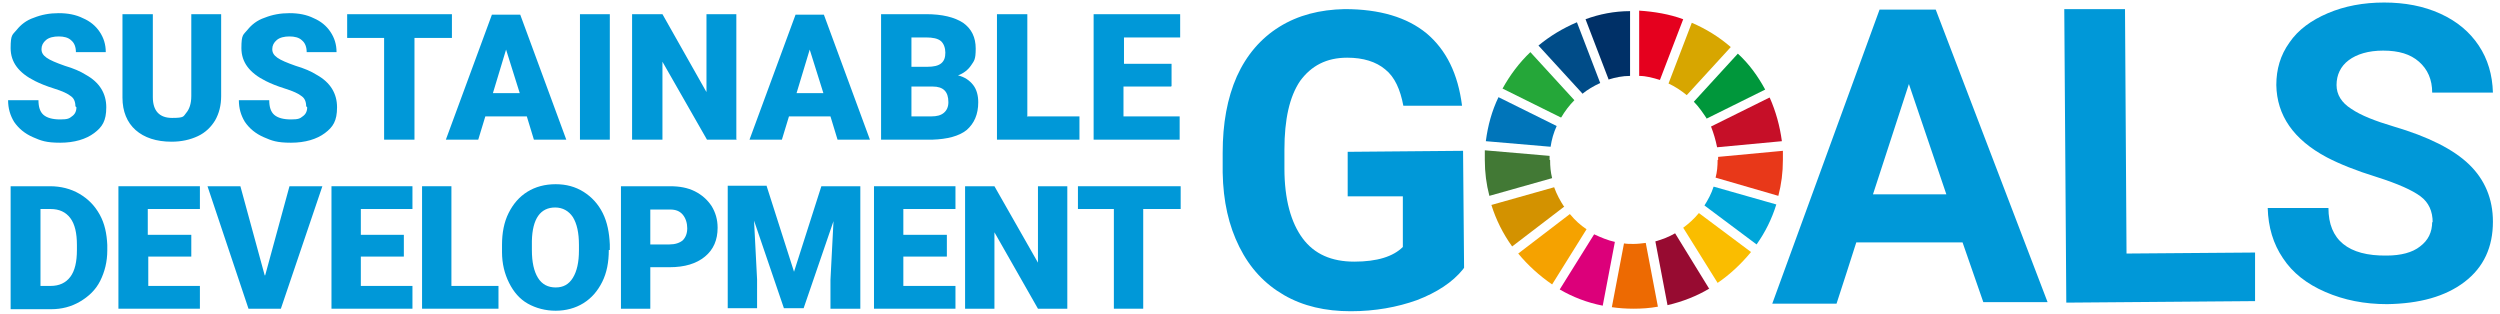 <?xml version="1.0" encoding="UTF-8"?>
<svg id="_レイヤー_1" data-name="レイヤー_1" xmlns="http://www.w3.org/2000/svg" version="1.1" viewBox="0 0 494 62">
  <!-- Generator: Adobe Illustrator 29.3.1, SVG Export Plug-In . SVG Version: 2.1.0 Build 151)  -->
  <defs>
    <style>
      .st0 {
        fill: #003067;
      }

      .st1 {
        fill: #427935;
      }

      .st2 {
        fill: #fabd00;
      }

      .st3 {
        fill: #ed6a02;
      }

      .st4 {
        fill: #00a6d9;
      }

      .st5 {
        fill: #e83819;
      }

      .st6 {
        fill: #d39200;
      }

      .st7 {
        fill: #c60f28;
      }

      .st8 {
        fill: #0075ba;
      }

      .st9 {
        fill: #e5001e;
      }

      .st10 {
        fill: #00973b;
      }

      .st11 {
        fill: #d7a600;
      }

      .st12 {
        fill: #dc007a;
      }

      .st13 {
        fill: #f5a200;
      }

      .st14 {
        fill: #0098d8;
      }

      .st15 {
        fill: #25a739;
      }

      .st16 {
        fill: #004c88;
      }

      .st17 {
        fill: #970b31;
      }
    </style>
  </defs>
  <g>
    <path class="st14" d="M289.1,53.2c-2.1,2.6-5.2,4.6-9.1,6.1-3.9,1.4-8.3,2.2-13.1,2.2-5,0-9.4-1-13.2-3.2-3.8-2.2-6.7-5.3-8.8-9.5-2.1-4.2-3.2-9-3.3-14.7v-3.9c0-5.8.9-10.8,2.8-15.1,1.9-4.2,4.7-7.5,8.4-9.8,3.7-2.3,8-3.4,12.9-3.5,6.9,0,12.3,1.6,16.2,4.8,3.9,3.3,6.2,8,7,14.3h-11.6c-.6-3.2-1.7-5.7-3.6-7.2-1.8-1.5-4.3-2.3-7.5-2.3-4.1,0-7.1,1.6-9.3,4.6-2.1,3.1-3.1,7.6-3.1,13.6v3.7c0,6.1,1.3,10.7,3.6,13.8,2.3,3.1,5.7,4.6,10.2,4.6,4.5,0,7.7-1,9.6-2.9v-10c0,0-10.9,0-10.9,0v-8.8c0,0,22.8-.2,22.8-.2l.2,23.1Z"/>
    <path class="st14" d="M387.8,47.9h-21c0,.1-3.9,12.1-3.9,12.1h-12.7c0,0,21.2-58.1,21.2-58.1h11.1c0,0,22.1,57.8,22.1,57.8h-12.7c0,0-4.1-11.8-4.1-11.8ZM370.1,38.4h14.5c0,0-7.4-21.8-7.4-21.8l-7.1,21.8Z"/>
    <path class="st14" d="M420.2,50.1l25.4-.2v9.6c0,0-37.3.3-37.3.3l-.4-58h12c0,0,.3,48.3.3,48.3Z"/>
    <path class="st14" d="M480.7,44c0-2.3-.8-4-2.4-5.2-1.6-1.2-4.5-2.5-8.6-3.8-4.2-1.3-7.4-2.6-9.9-3.9-6.6-3.5-9.9-8.3-10-14.3,0-3.1.8-5.9,2.6-8.4,1.7-2.5,4.3-4.4,7.6-5.8,3.3-1.4,7-2.1,11.1-2.1,4.1,0,7.8.7,11.1,2.2,3.3,1.5,5.8,3.6,7.6,6.3,1.8,2.7,2.7,5.8,2.8,9.3h-12c0-2.6-.9-4.6-2.6-6.1-1.7-1.5-4-2.2-7.1-2.2-2.9,0-5.2.7-6.8,1.9-1.6,1.2-2.4,2.9-2.4,4.9,0,1.9,1,3.5,2.9,4.7,1.9,1.3,4.7,2.4,8.4,3.5,6.8,2,11.8,4.5,14.9,7.5,3.1,3,4.7,6.8,4.7,11.3,0,5-1.8,9-5.6,11.9-3.8,2.9-8.9,4.3-15.3,4.4-4.5,0-8.5-.8-12.2-2.4-3.7-1.6-6.5-3.8-8.4-6.7-1.9-2.8-2.9-6.1-3-9.9h12c0,6.3,3.9,9.5,11.5,9.4,2.8,0,5.1-.6,6.6-1.8,1.6-1.2,2.4-2.8,2.4-4.9Z"/>
  </g>
  <path class="st7" d="M349.6,19.3l-11.5,5.7c.5,1.3.9,2.6,1.2,4.1l12.8-1.2c-.4-3-1.2-5.9-2.4-8.6"/>
  <path class="st5" d="M339.4,31.6c0,1.2-.1,2.4-.4,3.5l12.4,3.6c.6-2.3.9-4.6.9-7.1s0-1.2,0-1.8l-12.8,1.2c0,.2,0,.4,0,.6"/>
  <path class="st4" d="M338.6,36.9c-.4,1.3-1.1,2.6-1.8,3.7l10.3,7.7c1.7-2.4,3-5,3.9-7.9l-12.3-3.5Z"/>
  <g>
    <path class="st15" d="M308.5,23.2c.7-1.2,1.6-2.4,2.6-3.4l-8.7-9.5c-2.2,2.1-4,4.5-5.5,7.2l11.5,5.7Z"/>
    <path class="st11" d="M329.7,16.5c1.3.6,2.5,1.4,3.6,2.3l8.7-9.5c-2.3-2-4.9-3.6-7.7-4.8l-4.6,12Z"/>
    <path class="st10" d="M337.3,23.4l11.5-5.7c-1.4-2.6-3.2-5.1-5.4-7.1l-8.7,9.5c1,1,1.8,2.2,2.6,3.4"/>
    <path class="st1" d="M306.2,31.6c0-.3,0-.5,0-.8l-12.8-1.1c0,.6,0,1.3,0,1.9,0,2.5.3,4.8.9,7.1l12.4-3.5c-.3-1.2-.4-2.3-.4-3.6"/>
    <path class="st2" d="M335.7,42.1c-.9,1.1-2,2.1-3.1,2.9l6.8,10.9c2.5-1.7,4.7-3.8,6.6-6.1l-10.3-7.7Z"/>
    <path class="st13" d="M310.2,42.3l-10.2,7.8c1.9,2.3,4.2,4.4,6.7,6.1l6.8-10.9c-1.2-.8-2.3-1.8-3.2-2.9"/>
    <path class="st8" d="M306.4,29c.2-1.4.6-2.8,1.2-4.1l-11.5-5.7c-1.3,2.7-2.1,5.6-2.5,8.7l12.8,1.1Z"/>
    <path class="st17" d="M337.7,57l-6.7-10.9c-1.2.7-2.5,1.2-3.9,1.6l2.4,12.6c3-.7,5.8-1.8,8.3-3.3"/>
    <path class="st3" d="M325.2,48c-.8.1-1.6.2-2.4.2s-1.3,0-1.9-.1l-2.4,12.6c1.4.2,2.8.3,4.3.3s3.2-.1,4.8-.4l-2.4-12.6Z"/>
    <path class="st9" d="M323.9,15c1.4,0,2.8.4,4.1.8l4.6-12c-2.7-1-5.7-1.5-8.7-1.7v12.9Z"/>
    <path class="st12" d="M319.1,47.8c-1.4-.3-2.8-.9-4.1-1.5l-6.8,10.9c2.6,1.5,5.4,2.6,8.5,3.2l2.4-12.6Z"/>
    <path class="st0" d="M317.9,15.7c1.3-.4,2.7-.7,4.2-.7V2.2c-3.1,0-6.1.6-8.8,1.6l4.6,12Z"/>
    <path class="st6" d="M309.1,40.9c-.8-1.2-1.5-2.5-2-3.9l-12.4,3.5c.9,2.9,2.3,5.7,4.1,8.2l10.2-7.8Z"/>
    <path class="st16" d="M312.6,18.6c1.1-.9,2.3-1.6,3.6-2.2l-4.6-12c-2.8,1.2-5.3,2.7-7.6,4.6l8.7,9.5Z"/>
  </g>
  <path class="st14" d="M14.9,21c0-.9-.3-1.6-.9-2-.6-.5-1.7-1-3.3-1.5-1.6-.5-2.8-1-3.8-1.5-3.2-1.6-4.8-3.7-4.8-6.5s.4-2.6,1.2-3.6c.8-1,1.9-1.9,3.4-2.4,1.5-.6,3.1-.9,4.9-.9s3.4.3,4.8,1c1.4.6,2.5,1.5,3.3,2.7.8,1.2,1.2,2.5,1.2,4h-5.9c0-1-.3-1.8-.9-2.3-.6-.6-1.5-.8-2.5-.8s-1.9.2-2.5.7c-.6.5-.9,1.1-.9,1.8s.3,1.2,1,1.7c.7.5,1.9,1,3.6,1.6,1.7.5,3.1,1.1,4.2,1.8,2.7,1.5,4,3.7,4,6.4s-.8,3.9-2.4,5.1c-1.6,1.2-3.9,1.9-6.7,1.9s-3.8-.4-5.4-1.1c-1.6-.7-2.8-1.7-3.7-3-.8-1.3-1.2-2.7-1.2-4.3h6c0,1.3.3,2.3,1,2.9.7.6,1.8.9,3.3.9s1.8-.2,2.3-.6c.6-.4.9-1,.9-1.8Z"/>
  <path class="st14" d="M43.7,2.8v16.2c0,1.8-.4,3.4-1.2,4.8-.8,1.3-1.9,2.4-3.4,3.1-1.5.7-3.2,1.1-5.2,1.1-3,0-5.4-.8-7.1-2.3s-2.6-3.7-2.6-6.4V2.8h6v16.4c0,2.7,1.3,4.1,3.8,4.1s2.2-.3,2.8-1c.6-.7,1-1.8,1-3.3V2.8h6Z"/>
  <path class="st14" d="M60.5,21c0-.9-.3-1.6-.9-2-.6-.5-1.7-1-3.3-1.5-1.6-.5-2.8-1-3.8-1.5-3.2-1.6-4.8-3.7-4.8-6.5s.4-2.6,1.2-3.6c.8-1,1.9-1.9,3.4-2.4,1.5-.6,3.1-.9,4.9-.9s3.4.3,4.8,1c1.4.6,2.5,1.5,3.3,2.7.8,1.2,1.2,2.5,1.2,4h-5.9c0-1-.3-1.8-.9-2.3-.6-.6-1.5-.8-2.5-.8s-1.9.2-2.5.7c-.6.5-.9,1.1-.9,1.8s.3,1.2,1,1.7c.7.5,1.9,1,3.6,1.6,1.7.5,3.1,1.1,4.2,1.8,2.7,1.5,4,3.7,4,6.4s-.8,3.9-2.4,5.1c-1.6,1.2-3.9,1.9-6.7,1.9s-3.8-.4-5.4-1.1c-1.6-.7-2.8-1.7-3.7-3-.8-1.3-1.2-2.7-1.2-4.3h6c0,1.3.3,2.3,1,2.9.7.6,1.8.9,3.3.9s1.8-.2,2.3-.6c.6-.4.9-1,.9-1.8Z"/>
  <path class="st14" d="M89.3,7.5h-7.4v20.1h-6V7.5h-7.3V2.8h20.7v4.6Z"/>
  <path class="st14" d="M104.1,23h-8.2l-1.4,4.6h-6.4l9.1-24.7h5.6l9.1,24.7h-6.4l-1.4-4.6ZM97.4,18.4h5.3l-2.7-8.6-2.6,8.6Z"/>
  <path class="st14" d="M120.5,27.6h-5.9V2.8h5.9v24.7Z"/>
  <path class="st14" d="M145.6,27.6h-5.9l-8.8-15.4v15.4h-6V2.8h6l8.7,15.4V2.8h5.9v24.7Z"/>
  <path class="st14" d="M164.1,23h-8.2l-1.4,4.6h-6.4l9.1-24.7h5.6l9.1,24.7h-6.4l-1.4-4.6ZM157.4,18.4h5.3l-2.7-8.6-2.6,8.6Z"/>
  <path class="st14" d="M174.1,27.6V2.8h8.9c3.2,0,5.6.6,7.3,1.7,1.7,1.2,2.5,2.9,2.5,5.1s-.3,2.4-.9,3.3c-.6.9-1.5,1.6-2.6,2,1.3.3,2.3,1,3,1.9.7.9,1,2.1,1,3.4,0,2.4-.8,4.2-2.3,5.5-1.5,1.2-3.8,1.8-6.8,1.9h-10ZM180.1,13.2h3.1c1.3,0,2.2-.2,2.8-.7.6-.5.8-1.2.8-2.1s-.3-1.8-.9-2.3c-.6-.5-1.6-.7-2.9-.7h-2.9v5.7ZM180.1,17.1v5.9h3.9c1.1,0,1.9-.2,2.5-.7.6-.5.9-1.2.9-2.1,0-2.1-1-3.1-3.1-3.1h-4.2Z"/>
  <path class="st14" d="M202.9,23h10.4v4.6h-16.3V2.8h6v20.1Z"/>
  <path class="st14" d="M231.4,17.1h-9.4v5.9h11.1v4.6h-17V2.8h17.1v4.6h-11.1v5.2h9.4v4.4Z"/>
  <path class="st14" d="M2.1,61v-24.2h7.8c2.1,0,4.1.5,5.8,1.5,1.7,1,3,2.3,4,4.1,1,1.8,1.4,3.8,1.5,6v1.1c0,2.2-.5,4.2-1.4,6-.9,1.8-2.3,3.1-4,4.1-1.7,1-3.6,1.5-5.7,1.5H2.1ZM8,41.3v15.2h2c1.7,0,3-.6,3.9-1.8.9-1.2,1.3-3,1.3-5.3v-1c0-2.3-.4-4.1-1.3-5.3s-2.2-1.8-3.9-1.8h-2Z"/>
  <path class="st14" d="M37.9,50.7h-8.6v5.8h10.2v4.5h-16.1v-24.2h16.1v4.5h-10.3v5.1h8.6v4.3Z"/>
  <path class="st14" d="M52.4,54.4l4.8-17.6h6.5l-8.2,24.2h-6.4l-8.1-24.2h6.5l4.8,17.6Z"/>
  <path class="st14" d="M79.8,50.7h-8.5v5.8h10.2v4.5h-16v-24.2h16v4.5h-10.2v5.1h8.5v4.3Z"/>
  <path class="st14" d="M89.3,56.5h9.2v4.5h-15.1v-24.2h5.8v19.7Z"/>
  <path class="st14" d="M120.3,49.4c0,2.4-.4,4.5-1.3,6.3-.9,1.8-2.1,3.2-3.7,4.2-1.6,1-3.5,1.5-5.5,1.5s-3.9-.5-5.5-1.4c-1.6-.9-2.8-2.3-3.7-4.1-.9-1.8-1.4-3.8-1.4-6.1v-1.4c0-2.4.4-4.5,1.3-6.3.9-1.8,2.1-3.2,3.7-4.2,1.6-1,3.5-1.5,5.6-1.5s3.9.5,5.5,1.5c1.6,1,2.9,2.4,3.8,4.2.9,1.8,1.3,3.9,1.4,6.2v1.1ZM114.4,48.4c0-2.4-.4-4.2-1.2-5.5-.8-1.2-2-1.9-3.5-1.9-2.9,0-4.5,2.2-4.6,6.6v1.8c0,2.4.4,4.2,1.2,5.5.8,1.3,2,1.9,3.5,1.9s2.6-.6,3.4-1.9c.8-1.3,1.2-3.1,1.2-5.4v-1.1Z"/>
  <path class="st14" d="M128.5,52.8v8.2h-5.8v-24.2h9.7c1.9,0,3.5.3,4.9,1,1.4.7,2.5,1.7,3.3,2.9.8,1.3,1.2,2.7,1.2,4.3,0,2.4-.8,4.3-2.5,5.7-1.7,1.4-4,2.1-7,2.1h-3.7ZM128.5,48.3h3.8c1.1,0,2-.3,2.6-.8.6-.6.9-1.4.9-2.4s-.3-2-.9-2.7c-.6-.7-1.4-1-2.5-1h-3.9v7Z"/>
  <path class="st14" d="M151.5,36.8l5.4,16.9,5.4-16.9h7.7v24.2h-5.9v-5.7l.6-11.6-5.9,17.2h-3.9l-5.9-17.3.6,11.6v5.7h-5.8v-24.2h7.7Z"/>
  <path class="st14" d="M187.1,50.7h-8.6v5.8h10.3v4.5h-16.1v-24.2h16.1v4.5h-10.3v5.1h8.6v4.3Z"/>
  <path class="st14" d="M210.9,61h-5.8l-8.6-15.1v15.1h-5.8v-24.2h5.8l8.6,15.1v-15.1h5.8v24.2Z"/>
  <path class="st14" d="M233.2,41.3h-7.3v19.7h-5.8v-19.7h-7.1v-4.5h20.3v4.5Z"/>
</svg>